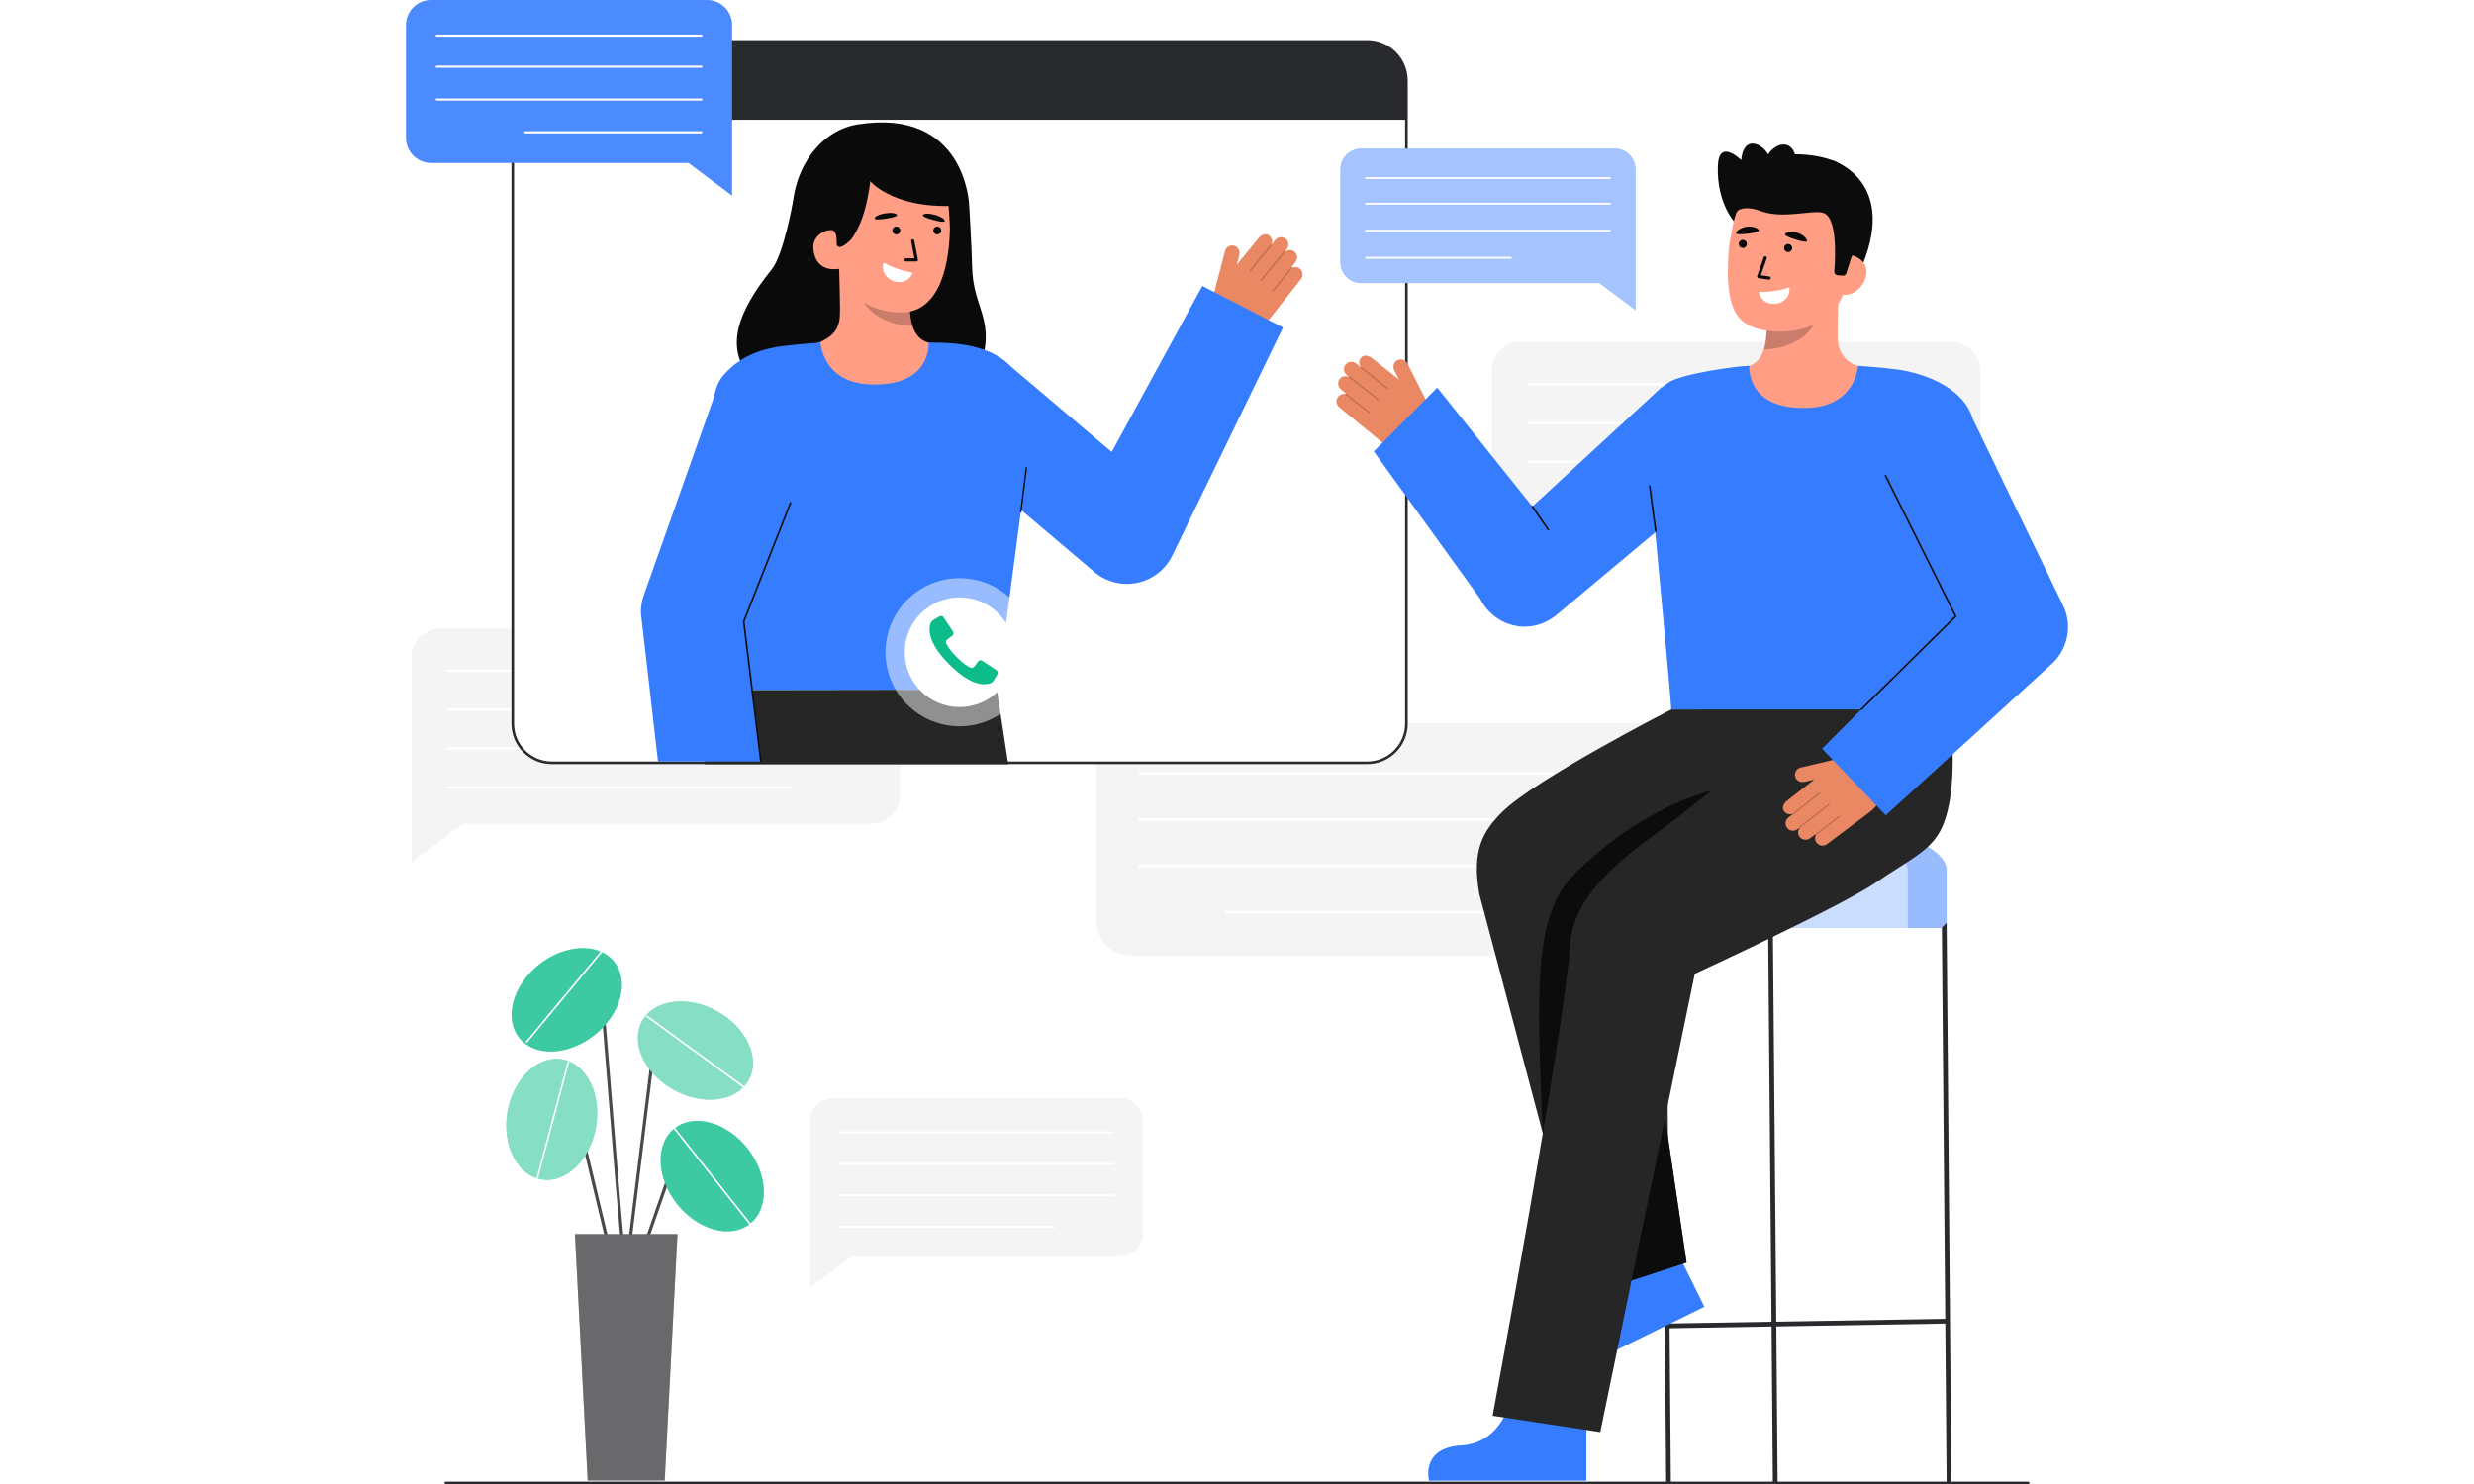 <svg xmlns="http://www.w3.org/2000/svg" xmlns:xlink="http://www.w3.org/1999/xlink" width="500" zoomAndPan="magnify" viewBox="0 0 375 225" height="300" preserveAspectRatio="xMidYMid meet" version="1.0"><defs><clipPath id="9cd5dfcd41"><path d="M 61.5 0 L 111 0 L 111 30 L 61.5 30 Z M 61.5 0 " clip-rule="nonzero"/></clipPath><clipPath id="7b0a5a5e2f"><path d="M 276 62 L 313.5 62 L 313.5 124 L 276 124 Z M 276 62 " clip-rule="nonzero"/></clipPath></defs><rect x="-37.5" width="450" fill="#ffffff" y="-22.5" height="270" fill-opacity="1"/><rect x="-37.5" width="450" fill="#ffffff" y="-22.5" height="270" fill-opacity="1"/><path fill="#494949" d="M 94.914 193.023 C 94.855 193.023 94.793 193 94.746 192.953 C 94.406 192.617 93.855 186.418 92.375 167.965 C 91.766 160.414 91.195 153.281 90.777 148.949 C 90.746 148.641 90.625 148.602 90.586 148.59 C 90.012 148.418 88.273 149.793 87.301 150.992 C 87.215 151.098 87.066 151.113 86.961 151.031 C 86.859 150.945 86.844 150.797 86.926 150.691 C 87.57 149.898 89.664 147.812 90.723 148.133 C 90.938 148.195 91.203 148.383 91.254 148.902 C 91.672 153.238 92.246 160.375 92.852 167.926 C 93.754 179.141 94.773 191.844 95.109 192.645 C 95.176 192.738 95.168 192.871 95.086 192.953 C 95.039 193 94.977 193.023 94.914 193.023 Z M 94.914 193.023 " fill-opacity="1" fill-rule="nonzero"/><path fill="#0cbc8b" d="M 93.105 145.816 C 93.387 146.164 93.617 146.547 93.797 146.961 C 93.98 147.379 94.109 147.82 94.188 148.289 C 94.266 148.754 94.289 149.238 94.258 149.738 C 94.227 150.242 94.145 150.75 94.008 151.262 C 93.871 151.777 93.684 152.289 93.445 152.797 C 93.207 153.309 92.922 153.805 92.594 154.289 C 92.262 154.773 91.895 155.234 91.484 155.672 C 91.074 156.113 90.633 156.523 90.16 156.902 C 89.688 157.281 89.191 157.621 88.672 157.926 C 88.156 158.23 87.625 158.492 87.078 158.707 C 86.535 158.926 85.988 159.094 85.441 159.215 C 84.891 159.336 84.352 159.406 83.82 159.43 C 83.285 159.449 82.773 159.422 82.277 159.344 C 81.781 159.262 81.316 159.133 80.875 158.957 C 80.438 158.781 80.035 158.559 79.668 158.289 C 79.301 158.02 78.977 157.711 78.699 157.363 C 78.418 157.016 78.188 156.633 78.004 156.215 C 77.824 155.801 77.695 155.359 77.617 154.891 C 77.539 154.426 77.516 153.941 77.547 153.438 C 77.578 152.938 77.66 152.43 77.797 151.918 C 77.934 151.402 78.121 150.891 78.359 150.379 C 78.598 149.871 78.879 149.375 79.211 148.891 C 79.539 148.406 79.91 147.945 80.32 147.504 C 80.73 147.066 81.172 146.656 81.645 146.277 C 82.117 145.898 82.613 145.555 83.129 145.254 C 83.648 144.949 84.18 144.688 84.723 144.473 C 85.27 144.254 85.816 144.086 86.363 143.965 C 86.91 143.844 87.453 143.77 87.984 143.75 C 88.516 143.727 89.031 143.758 89.527 143.836 C 90.02 143.918 90.488 144.043 90.926 144.223 C 91.367 144.398 91.77 144.621 92.137 144.891 C 92.504 145.156 92.824 145.465 93.105 145.816 Z M 93.105 145.816 " fill-opacity="1" fill-rule="nonzero"/><path fill="#ffffff" d="M 93.105 145.816 C 93.387 146.164 93.617 146.547 93.797 146.961 C 93.98 147.379 94.109 147.82 94.188 148.289 C 94.266 148.754 94.289 149.238 94.258 149.738 C 94.227 150.242 94.145 150.75 94.008 151.262 C 93.871 151.777 93.684 152.289 93.445 152.797 C 93.207 153.309 92.922 153.805 92.594 154.289 C 92.262 154.773 91.895 155.234 91.484 155.672 C 91.074 156.113 90.633 156.523 90.16 156.902 C 89.688 157.281 89.191 157.621 88.672 157.926 C 88.156 158.23 87.625 158.492 87.078 158.707 C 86.535 158.926 85.988 159.094 85.441 159.215 C 84.891 159.336 84.352 159.406 83.82 159.43 C 83.285 159.449 82.773 159.422 82.277 159.344 C 81.781 159.262 81.316 159.133 80.875 158.957 C 80.438 158.781 80.035 158.559 79.668 158.289 C 79.301 158.02 78.977 157.711 78.699 157.363 C 78.418 157.016 78.188 156.633 78.004 156.215 C 77.824 155.801 77.695 155.359 77.617 154.891 C 77.539 154.426 77.516 153.941 77.547 153.438 C 77.578 152.938 77.66 152.43 77.797 151.918 C 77.934 151.402 78.121 150.891 78.359 150.379 C 78.598 149.871 78.879 149.375 79.211 148.891 C 79.539 148.406 79.91 147.945 80.32 147.504 C 80.73 147.066 81.172 146.656 81.645 146.277 C 82.117 145.898 82.613 145.555 83.129 145.254 C 83.648 144.949 84.18 144.688 84.723 144.473 C 85.27 144.254 85.816 144.086 86.363 143.965 C 86.91 143.844 87.453 143.77 87.984 143.75 C 88.516 143.727 89.031 143.758 89.527 143.836 C 90.02 143.918 90.488 144.043 90.926 144.223 C 91.367 144.398 91.77 144.621 92.137 144.891 C 92.504 145.156 92.824 145.465 93.105 145.816 Z M 93.105 145.816 " fill-opacity="0.2" fill-rule="nonzero"/><path fill="#ffffff" d="M 79.812 158.109 C 79.785 158.109 79.758 158.102 79.734 158.082 C 79.684 158.039 79.68 157.965 79.719 157.914 L 91.059 144.238 C 91.102 144.191 91.176 144.184 91.227 144.223 C 91.277 144.266 91.285 144.344 91.242 144.395 L 79.906 158.066 C 79.883 158.094 79.848 158.109 79.812 158.109 Z M 79.812 158.109 " fill-opacity="1" fill-rule="nonzero"/><path fill="#494949" d="M 97.387 190.094 C 97.363 190.094 97.336 190.09 97.309 190.078 C 97.184 190.035 97.117 189.898 97.16 189.773 L 101.422 177.527 C 101.676 176.789 102.281 176.242 103.039 176.059 C 103.793 175.879 104.582 176.09 105.145 176.629 L 107.395 178.777 C 107.492 178.871 107.496 179.02 107.402 179.117 C 107.312 179.211 107.16 179.215 107.062 179.125 L 104.812 176.973 C 104.367 176.551 103.746 176.383 103.148 176.527 C 102.551 176.672 102.074 177.102 101.875 177.684 L 97.613 189.93 C 97.582 190.031 97.488 190.094 97.387 190.094 Z M 97.387 190.094 " fill-opacity="1" fill-rule="nonzero"/><path fill="#0cbc8b" d="M 113.297 174.094 C 113.672 174.57 114.008 175.066 114.309 175.586 C 114.609 176.109 114.867 176.641 115.082 177.188 C 115.297 177.73 115.461 178.277 115.578 178.828 C 115.695 179.379 115.766 179.918 115.781 180.449 C 115.801 180.984 115.77 181.496 115.688 181.992 C 115.605 182.484 115.473 182.953 115.293 183.391 C 115.113 183.828 114.887 184.23 114.617 184.594 C 114.348 184.961 114.035 185.281 113.688 185.559 C 113.336 185.836 112.953 186.066 112.535 186.246 C 112.117 186.422 111.676 186.551 111.207 186.625 C 110.738 186.699 110.254 186.719 109.754 186.688 C 109.254 186.652 108.746 186.566 108.234 186.426 C 107.719 186.285 107.207 186.098 106.699 185.855 C 106.191 185.613 105.699 185.328 105.219 184.996 C 104.734 184.66 104.277 184.289 103.84 183.875 C 103.402 183.465 102.992 183.02 102.617 182.547 C 102.242 182.07 101.902 181.574 101.602 181.051 C 101.301 180.531 101.043 180 100.832 179.453 C 100.617 178.91 100.453 178.359 100.332 177.812 C 100.215 177.262 100.148 176.723 100.129 176.188 C 100.113 175.656 100.145 175.145 100.227 174.648 C 100.309 174.152 100.441 173.688 100.621 173.25 C 100.801 172.812 101.023 172.41 101.293 172.043 C 101.566 171.68 101.875 171.359 102.227 171.082 C 102.578 170.805 102.961 170.574 103.379 170.395 C 103.797 170.215 104.238 170.09 104.707 170.016 C 105.172 169.941 105.656 169.918 106.156 169.953 C 106.66 169.988 107.164 170.074 107.68 170.211 C 108.195 170.352 108.703 170.543 109.211 170.785 C 109.719 171.027 110.215 171.312 110.695 171.645 C 111.176 171.977 111.637 172.352 112.074 172.762 C 112.512 173.176 112.918 173.617 113.297 174.094 Z M 113.297 174.094 " fill-opacity="1" fill-rule="nonzero"/><path fill="#494949" d="M 92.98 192.242 C 92.871 192.242 92.773 192.168 92.746 192.059 L 85.602 162.176 C 85.5 161.75 85.184 161.438 84.762 161.332 C 84.34 161.23 83.914 161.363 83.633 161.695 L 81.43 164.238 C 81.34 164.34 81.188 164.352 81.09 164.266 C 80.988 164.176 80.977 164.027 81.066 163.926 L 83.27 161.379 C 83.668 160.918 84.281 160.723 84.875 160.867 C 85.469 161.012 85.926 161.469 86.066 162.062 L 93.215 191.945 C 93.246 192.074 93.164 192.207 93.035 192.234 C 93.016 192.242 93 192.242 92.98 192.242 Z M 92.98 192.242 " fill-opacity="1" fill-rule="nonzero"/><path fill="#0cbc8b" d="M 85.207 160.621 C 85.648 160.699 86.074 160.832 86.484 161.023 C 86.898 161.215 87.289 161.461 87.656 161.758 C 88.023 162.059 88.359 162.406 88.668 162.801 C 88.977 163.195 89.254 163.629 89.492 164.105 C 89.73 164.582 89.926 165.09 90.086 165.629 C 90.246 166.168 90.359 166.73 90.434 167.309 C 90.508 167.891 90.535 168.48 90.52 169.082 C 90.504 169.684 90.445 170.281 90.344 170.879 C 90.238 171.477 90.094 172.062 89.906 172.633 C 89.719 173.203 89.496 173.75 89.23 174.273 C 88.965 174.797 88.668 175.285 88.34 175.738 C 88.008 176.191 87.648 176.605 87.266 176.973 C 86.883 177.34 86.477 177.66 86.055 177.93 C 85.629 178.195 85.195 178.41 84.746 178.57 C 84.301 178.727 83.852 178.828 83.398 178.867 C 82.949 178.91 82.5 178.895 82.062 178.816 C 81.621 178.742 81.195 178.605 80.781 178.414 C 80.371 178.223 79.98 177.98 79.613 177.68 C 79.246 177.383 78.906 177.035 78.598 176.641 C 78.289 176.242 78.016 175.809 77.777 175.332 C 77.539 174.855 77.34 174.348 77.18 173.809 C 77.023 173.27 76.906 172.711 76.832 172.129 C 76.762 171.547 76.73 170.957 76.746 170.355 C 76.762 169.754 76.82 169.156 76.926 168.559 C 77.027 167.961 77.172 167.379 77.359 166.809 C 77.547 166.234 77.773 165.688 78.039 165.168 C 78.301 164.645 78.598 164.156 78.93 163.699 C 79.262 163.246 79.617 162.836 80.004 162.465 C 80.387 162.098 80.789 161.777 81.215 161.512 C 81.637 161.242 82.074 161.027 82.52 160.871 C 82.965 160.711 83.414 160.613 83.867 160.57 C 84.32 160.527 84.766 160.547 85.207 160.621 Z M 85.207 160.621 " fill-opacity="1" fill-rule="nonzero"/><path fill="#494949" d="M 94.914 193.023 C 94.906 193.023 94.895 193.023 94.887 193.023 C 94.754 193.008 94.66 192.887 94.676 192.754 L 99.242 155.699 C 99.344 154.863 99.906 154.188 100.711 153.938 C 101.516 153.691 102.363 153.926 102.918 154.559 L 108.137 160.469 C 108.223 160.566 108.215 160.719 108.117 160.805 C 108.016 160.895 107.863 160.883 107.777 160.785 L 102.559 154.875 C 102.129 154.387 101.477 154.207 100.855 154.398 C 100.234 154.59 99.797 155.109 99.719 155.758 L 95.152 192.812 C 95.137 192.934 95.035 193.023 94.914 193.023 Z M 94.914 193.023 " fill-opacity="1" fill-rule="nonzero"/><path fill="#0cbc8b" d="M 108.703 153.324 C 109.234 153.617 109.738 153.945 110.215 154.309 C 110.695 154.676 111.137 155.066 111.543 155.488 C 111.953 155.91 112.316 156.348 112.637 156.812 C 112.957 157.273 113.23 157.746 113.449 158.23 C 113.672 158.715 113.84 159.199 113.957 159.688 C 114.07 160.176 114.129 160.656 114.133 161.129 C 114.137 161.605 114.082 162.062 113.973 162.504 C 113.867 162.945 113.703 163.359 113.488 163.75 C 113.27 164.141 113.004 164.5 112.688 164.828 C 112.371 165.152 112.012 165.441 111.609 165.691 C 111.207 165.941 110.77 166.145 110.293 166.309 C 109.82 166.469 109.316 166.586 108.789 166.656 C 108.262 166.723 107.719 166.746 107.156 166.719 C 106.594 166.691 106.027 166.617 105.453 166.496 C 104.883 166.375 104.312 166.207 103.75 165.996 C 103.188 165.785 102.645 165.535 102.113 165.238 C 101.582 164.945 101.078 164.617 100.598 164.254 C 100.121 163.891 99.68 163.496 99.27 163.078 C 98.863 162.656 98.5 162.215 98.18 161.754 C 97.859 161.293 97.586 160.82 97.363 160.336 C 97.145 159.852 96.973 159.363 96.859 158.875 C 96.746 158.387 96.688 157.906 96.684 157.434 C 96.68 156.961 96.734 156.504 96.84 156.062 C 96.949 155.621 97.113 155.203 97.328 154.812 C 97.547 154.422 97.812 154.062 98.129 153.738 C 98.441 153.41 98.801 153.121 99.207 152.875 C 99.609 152.625 100.047 152.418 100.52 152.258 C 100.996 152.094 101.496 151.977 102.027 151.91 C 102.555 151.84 103.098 151.82 103.66 151.844 C 104.223 151.871 104.789 151.945 105.359 152.066 C 105.934 152.188 106.5 152.355 107.062 152.566 C 107.625 152.777 108.172 153.031 108.703 153.324 Z M 108.703 153.324 " fill-opacity="1" fill-rule="nonzero"/><path fill="#ffffff" d="M 113.297 174.094 C 113.672 174.57 114.008 175.066 114.309 175.586 C 114.609 176.109 114.867 176.641 115.082 177.188 C 115.297 177.73 115.461 178.277 115.578 178.828 C 115.695 179.379 115.766 179.918 115.781 180.449 C 115.801 180.984 115.77 181.496 115.688 181.992 C 115.605 182.484 115.473 182.953 115.293 183.391 C 115.113 183.828 114.887 184.23 114.617 184.594 C 114.348 184.961 114.035 185.281 113.688 185.559 C 113.336 185.836 112.953 186.066 112.535 186.246 C 112.117 186.422 111.676 186.551 111.207 186.625 C 110.738 186.699 110.254 186.719 109.754 186.688 C 109.254 186.652 108.746 186.566 108.234 186.426 C 107.719 186.285 107.207 186.098 106.699 185.855 C 106.191 185.613 105.699 185.328 105.219 184.996 C 104.734 184.66 104.277 184.289 103.84 183.875 C 103.402 183.465 102.992 183.02 102.617 182.547 C 102.242 182.07 101.902 181.574 101.602 181.051 C 101.301 180.531 101.043 180 100.832 179.453 C 100.617 178.91 100.453 178.359 100.332 177.812 C 100.215 177.262 100.148 176.723 100.129 176.188 C 100.113 175.656 100.145 175.145 100.227 174.648 C 100.309 174.152 100.441 173.688 100.621 173.25 C 100.801 172.812 101.023 172.41 101.293 172.043 C 101.566 171.68 101.875 171.359 102.227 171.082 C 102.578 170.805 102.961 170.574 103.379 170.395 C 103.797 170.215 104.238 170.09 104.707 170.016 C 105.172 169.941 105.656 169.918 106.156 169.953 C 106.66 169.988 107.164 170.074 107.68 170.211 C 108.195 170.352 108.703 170.543 109.211 170.785 C 109.719 171.027 110.215 171.312 110.695 171.645 C 111.176 171.977 111.637 172.352 112.074 172.762 C 112.512 173.176 112.918 173.617 113.297 174.094 Z M 113.297 174.094 " fill-opacity="0.2" fill-rule="nonzero"/><path fill="#ffffff" d="M 85.207 160.621 C 85.648 160.699 86.074 160.832 86.484 161.023 C 86.898 161.215 87.289 161.461 87.656 161.758 C 88.023 162.059 88.359 162.406 88.668 162.801 C 88.977 163.195 89.254 163.629 89.492 164.105 C 89.73 164.582 89.926 165.09 90.086 165.629 C 90.246 166.168 90.359 166.73 90.434 167.309 C 90.508 167.891 90.535 168.48 90.52 169.082 C 90.504 169.684 90.445 170.281 90.344 170.879 C 90.238 171.477 90.094 172.062 89.906 172.633 C 89.719 173.203 89.496 173.75 89.23 174.273 C 88.965 174.797 88.668 175.285 88.34 175.738 C 88.008 176.191 87.648 176.605 87.266 176.973 C 86.883 177.34 86.477 177.66 86.055 177.93 C 85.629 178.195 85.195 178.41 84.746 178.57 C 84.301 178.727 83.852 178.828 83.398 178.867 C 82.949 178.91 82.5 178.895 82.062 178.816 C 81.621 178.742 81.195 178.605 80.781 178.414 C 80.371 178.223 79.98 177.98 79.613 177.68 C 79.246 177.383 78.906 177.035 78.598 176.641 C 78.289 176.242 78.016 175.809 77.777 175.332 C 77.539 174.855 77.34 174.348 77.18 173.809 C 77.023 173.27 76.906 172.711 76.832 172.129 C 76.762 171.547 76.73 170.957 76.746 170.355 C 76.762 169.754 76.82 169.156 76.926 168.559 C 77.027 167.961 77.172 167.379 77.359 166.809 C 77.547 166.234 77.773 165.688 78.039 165.168 C 78.301 164.645 78.598 164.156 78.93 163.699 C 79.262 163.246 79.617 162.836 80.004 162.465 C 80.387 162.098 80.789 161.777 81.215 161.512 C 81.637 161.242 82.074 161.027 82.52 160.871 C 82.965 160.711 83.414 160.613 83.867 160.57 C 84.32 160.527 84.766 160.547 85.207 160.621 Z M 85.207 160.621 " fill-opacity="0.5" fill-rule="nonzero"/><path fill="#ffffff" d="M 108.703 153.324 C 109.234 153.617 109.738 153.945 110.215 154.309 C 110.695 154.676 111.137 155.066 111.543 155.488 C 111.953 155.91 112.316 156.348 112.637 156.812 C 112.957 157.273 113.23 157.746 113.449 158.23 C 113.672 158.715 113.84 159.199 113.957 159.688 C 114.07 160.176 114.129 160.656 114.133 161.129 C 114.137 161.605 114.082 162.062 113.973 162.504 C 113.867 162.945 113.703 163.359 113.488 163.75 C 113.27 164.141 113.004 164.5 112.688 164.828 C 112.371 165.152 112.012 165.441 111.609 165.691 C 111.207 165.941 110.77 166.145 110.293 166.309 C 109.82 166.469 109.316 166.586 108.789 166.656 C 108.262 166.723 107.719 166.746 107.156 166.719 C 106.594 166.691 106.027 166.617 105.453 166.496 C 104.883 166.375 104.312 166.207 103.75 165.996 C 103.188 165.785 102.645 165.535 102.113 165.238 C 101.582 164.945 101.078 164.617 100.598 164.254 C 100.121 163.891 99.68 163.496 99.27 163.078 C 98.863 162.656 98.5 162.215 98.18 161.754 C 97.859 161.293 97.586 160.82 97.363 160.336 C 97.145 159.852 96.973 159.363 96.859 158.875 C 96.746 158.387 96.688 157.906 96.684 157.434 C 96.68 156.961 96.734 156.504 96.84 156.062 C 96.949 155.621 97.113 155.203 97.328 154.812 C 97.547 154.422 97.812 154.062 98.129 153.738 C 98.441 153.41 98.801 153.121 99.207 152.875 C 99.609 152.625 100.047 152.418 100.52 152.258 C 100.996 152.094 101.496 151.977 102.027 151.91 C 102.555 151.84 103.098 151.82 103.66 151.844 C 104.223 151.871 104.789 151.945 105.359 152.066 C 105.934 152.188 106.5 152.355 107.062 152.566 C 107.625 152.777 108.172 153.031 108.703 153.324 Z M 108.703 153.324 " fill-opacity="0.5" fill-rule="nonzero"/><path fill="#292a2e" d="M 100.754 224.465 L 89.078 224.465 L 87.145 187.109 L 102.688 187.109 Z M 100.754 224.465 " fill-opacity="1" fill-rule="nonzero"/><path fill="#ffffff" d="M 100.754 224.465 L 89.078 224.465 L 87.145 187.109 L 102.688 187.109 Z M 100.754 224.465 " fill-opacity="0.3" fill-rule="nonzero"/><path fill="#ffffff" d="M 113.688 185.68 C 113.652 185.68 113.617 185.664 113.594 185.633 L 102.133 171.156 C 102.09 171.102 102.102 171.027 102.152 170.984 C 102.203 170.945 102.281 170.953 102.32 171.004 L 113.781 185.484 C 113.82 185.535 113.812 185.609 113.762 185.652 C 113.738 185.672 113.715 185.68 113.688 185.68 Z M 113.688 185.68 " fill-opacity="1" fill-rule="nonzero"/><path fill="#ffffff" d="M 112.727 164.91 C 112.699 164.91 112.676 164.902 112.652 164.887 L 97.988 154.18 C 97.934 154.141 97.922 154.066 97.961 154.012 C 98 153.957 98.078 153.945 98.129 153.984 L 112.797 164.695 C 112.848 164.734 112.859 164.809 112.82 164.863 C 112.797 164.895 112.762 164.91 112.727 164.91 Z M 112.727 164.91 " fill-opacity="1" fill-rule="nonzero"/><path fill="#ffffff" d="M 81.465 178.66 C 81.457 178.66 81.445 178.66 81.434 178.656 C 81.371 178.641 81.332 178.574 81.352 178.512 L 86.02 161.02 C 86.035 160.953 86.102 160.918 86.164 160.934 C 86.23 160.949 86.266 161.016 86.25 161.082 L 81.582 178.57 C 81.566 178.625 81.52 178.66 81.465 178.66 Z M 81.465 178.66 " fill-opacity="1" fill-rule="nonzero"/><path fill="#f4f4f4" d="M 169.707 190.473 L 129.152 190.473 L 122.797 195.23 L 122.797 170.039 C 122.797 168.082 124.387 166.492 126.348 166.492 L 169.707 166.492 C 171.668 166.492 173.254 168.082 173.254 170.039 L 173.254 186.922 C 173.254 188.883 171.668 190.473 169.707 190.473 Z M 169.707 190.473 " fill-opacity="1" fill-rule="nonzero"/><path fill="#ffffff" d="M 168.77 171.828 L 127.285 171.828 C 127.203 171.828 127.137 171.762 127.137 171.68 C 127.137 171.598 127.203 171.531 127.285 171.531 L 168.77 171.531 C 168.852 171.531 168.918 171.598 168.918 171.68 C 168.918 171.762 168.852 171.828 168.77 171.828 Z M 168.77 171.828 " fill-opacity="1" fill-rule="nonzero"/><path fill="#ffffff" d="M 168.77 176.605 L 127.285 176.605 C 127.203 176.605 127.137 176.539 127.137 176.457 C 127.137 176.375 127.203 176.309 127.285 176.309 L 168.77 176.309 C 168.852 176.309 168.918 176.375 168.918 176.457 C 168.918 176.539 168.852 176.605 168.77 176.605 Z M 168.77 176.605 " fill-opacity="1" fill-rule="nonzero"/><path fill="#ffffff" d="M 168.77 181.379 L 127.285 181.379 C 127.203 181.379 127.137 181.312 127.137 181.23 C 127.137 181.148 127.203 181.082 127.285 181.082 L 168.77 181.082 C 168.852 181.082 168.918 181.148 168.918 181.23 C 168.918 181.312 168.852 181.379 168.77 181.379 Z M 168.77 181.379 " fill-opacity="1" fill-rule="nonzero"/><path fill="#ffffff" d="M 159.891 186.156 L 127.285 186.156 C 127.203 186.156 127.137 186.09 127.137 186.008 C 127.137 185.926 127.203 185.859 127.285 185.859 L 159.891 185.859 C 159.973 185.859 160.035 185.926 160.035 186.008 C 160.035 186.09 159.973 186.156 159.891 186.156 Z M 159.891 186.156 " fill-opacity="1" fill-rule="nonzero"/><path fill="#f4f4f4" d="M 132.078 124.883 L 70.219 124.883 L 62.379 130.754 L 62.379 99.68 C 62.379 97.262 64.34 95.301 66.758 95.301 L 132.078 95.301 C 134.496 95.301 136.457 97.262 136.457 99.68 L 136.457 120.504 C 136.457 122.922 134.496 124.883 132.078 124.883 Z M 132.078 124.883 " fill-opacity="1" fill-rule="nonzero"/><path fill="#ffffff" d="M 130.922 101.883 L 67.914 101.883 C 67.812 101.883 67.73 101.801 67.73 101.699 C 67.73 101.598 67.812 101.52 67.914 101.52 L 130.922 101.52 C 131.023 101.52 131.105 101.598 131.105 101.699 C 131.105 101.801 131.023 101.883 130.922 101.883 Z M 130.922 101.883 " fill-opacity="1" fill-rule="nonzero"/><path fill="#ffffff" d="M 130.922 107.773 L 67.914 107.773 C 67.812 107.773 67.73 107.691 67.73 107.59 C 67.73 107.492 67.812 107.41 67.914 107.41 L 130.922 107.41 C 131.023 107.41 131.105 107.492 131.105 107.59 C 131.105 107.691 131.023 107.773 130.922 107.773 Z M 130.922 107.773 " fill-opacity="1" fill-rule="nonzero"/><path fill="#ffffff" d="M 130.922 113.664 L 67.914 113.664 C 67.812 113.664 67.73 113.582 67.73 113.484 C 67.73 113.383 67.812 113.301 67.914 113.301 L 130.922 113.301 C 131.023 113.301 131.105 113.383 131.105 113.484 C 131.105 113.582 131.023 113.664 130.922 113.664 Z M 130.922 113.664 " fill-opacity="1" fill-rule="nonzero"/><path fill="#ffffff" d="M 119.965 119.559 L 67.914 119.559 C 67.812 119.559 67.73 119.477 67.73 119.375 C 67.73 119.273 67.812 119.191 67.914 119.191 L 119.969 119.191 C 120.066 119.191 120.148 119.273 120.148 119.375 C 120.148 119.477 120.066 119.559 119.969 119.559 Z M 119.965 119.559 " fill-opacity="1" fill-rule="nonzero"/><path fill="#f4f4f4" d="M 171.414 144.887 L 245.168 144.887 C 245.168 144.887 254.512 151.887 254.512 151.887 L 254.512 114.84 C 254.512 111.953 252.176 109.617 249.293 109.617 L 171.414 109.617 C 168.527 109.617 166.191 111.953 166.191 114.84 L 166.191 139.668 C 166.191 142.551 168.527 144.887 171.414 144.887 Z M 171.414 144.887 " fill-opacity="1" fill-rule="nonzero"/><path fill="#ffffff" d="M 172.789 117.469 L 247.914 117.469 C 248.035 117.469 248.133 117.371 248.133 117.25 C 248.133 117.129 248.035 117.031 247.914 117.031 L 172.789 117.031 C 172.668 117.031 172.57 117.129 172.57 117.25 C 172.57 117.371 172.668 117.469 172.789 117.469 Z M 172.789 117.469 " fill-opacity="1" fill-rule="nonzero"/><path fill="#ffffff" d="M 172.789 124.492 L 247.914 124.492 C 248.035 124.492 248.133 124.395 248.133 124.273 C 248.133 124.152 248.035 124.055 247.914 124.055 L 172.789 124.055 C 172.668 124.055 172.57 124.152 172.57 124.273 C 172.57 124.395 172.668 124.492 172.789 124.492 Z M 172.789 124.492 " fill-opacity="1" fill-rule="nonzero"/><path fill="#ffffff" d="M 172.789 131.516 L 247.914 131.516 C 248.035 131.516 248.133 131.418 248.133 131.297 C 248.133 131.176 248.035 131.078 247.914 131.078 L 172.789 131.078 C 172.668 131.078 172.57 131.176 172.57 131.297 C 172.57 131.418 172.668 131.516 172.789 131.516 Z M 172.789 131.516 " fill-opacity="1" fill-rule="nonzero"/><path fill="#ffffff" d="M 185.852 138.539 L 247.914 138.539 C 248.035 138.539 248.133 138.441 248.133 138.32 C 248.133 138.203 248.035 138.105 247.914 138.105 L 185.852 138.105 C 185.73 138.105 185.633 138.203 185.633 138.32 C 185.633 138.441 185.73 138.539 185.852 138.539 Z M 185.852 138.539 " fill-opacity="1" fill-rule="nonzero"/><path fill="#f4f4f4" d="M 230.488 81.418 L 292.348 81.418 C 292.348 81.418 300.184 87.289 300.184 87.289 L 300.184 56.215 C 300.184 53.797 298.227 51.836 295.809 51.836 L 230.488 51.836 C 228.07 51.836 226.109 53.797 226.109 56.215 L 226.109 77.039 C 226.109 79.457 228.07 81.418 230.488 81.418 Z M 230.488 81.418 " fill-opacity="1" fill-rule="nonzero"/><path fill="#ffffff" d="M 231.641 58.418 L 294.652 58.418 C 294.754 58.418 294.836 58.336 294.836 58.234 C 294.836 58.137 294.754 58.055 294.652 58.055 L 231.641 58.055 C 231.539 58.055 231.457 58.137 231.457 58.234 C 231.457 58.336 231.539 58.418 231.641 58.418 Z M 231.641 58.418 " fill-opacity="1" fill-rule="nonzero"/><path fill="#ffffff" d="M 231.641 64.309 L 294.652 64.309 C 294.754 64.309 294.836 64.227 294.836 64.129 C 294.836 64.027 294.754 63.945 294.652 63.945 L 231.641 63.945 C 231.539 63.945 231.457 64.027 231.457 64.129 C 231.457 64.227 231.539 64.309 231.641 64.309 Z M 231.641 64.309 " fill-opacity="1" fill-rule="nonzero"/><path fill="#ffffff" d="M 231.641 70.199 L 294.652 70.199 C 294.754 70.199 294.836 70.117 294.836 70.02 C 294.836 69.918 294.754 69.836 294.652 69.836 L 231.641 69.836 C 231.539 69.836 231.457 69.918 231.457 70.02 C 231.457 70.117 231.539 70.199 231.641 70.199 Z M 231.641 70.199 " fill-opacity="1" fill-rule="nonzero"/><path fill="#ffffff" d="M 242.598 76.094 L 294.652 76.094 C 294.754 76.094 294.836 76.012 294.836 75.91 C 294.836 75.809 294.754 75.727 294.652 75.727 L 242.598 75.727 C 242.496 75.727 242.414 75.809 242.414 75.91 C 242.414 76.012 242.496 76.094 242.598 76.094 Z M 242.598 76.094 " fill-opacity="1" fill-rule="nonzero"/><path fill="#ffffff" d="M 207.254 115.652 L 83.641 115.652 C 83.254 115.652 82.867 115.613 82.488 115.539 C 82.105 115.461 81.734 115.352 81.375 115.203 C 81.016 115.051 80.676 114.871 80.352 114.652 C 80.027 114.438 79.73 114.191 79.453 113.918 C 79.18 113.645 78.934 113.344 78.719 113.02 C 78.5 112.695 78.32 112.355 78.172 111.996 C 78.02 111.637 77.91 111.266 77.832 110.887 C 77.758 110.504 77.719 110.117 77.719 109.73 L 77.719 12.203 C 77.719 11.816 77.758 11.43 77.832 11.051 C 77.91 10.668 78.02 10.297 78.172 9.938 C 78.32 9.578 78.5 9.238 78.719 8.914 C 78.934 8.59 79.18 8.293 79.453 8.016 C 79.73 7.742 80.027 7.496 80.352 7.281 C 80.676 7.062 81.016 6.883 81.375 6.734 C 81.734 6.586 82.105 6.473 82.488 6.395 C 82.867 6.32 83.254 6.281 83.641 6.281 L 207.254 6.281 C 207.645 6.281 208.027 6.32 208.41 6.395 C 208.793 6.473 209.16 6.586 209.52 6.734 C 209.879 6.883 210.223 7.062 210.543 7.281 C 210.867 7.496 211.168 7.742 211.441 8.016 C 211.719 8.293 211.961 8.59 212.18 8.914 C 212.395 9.238 212.578 9.578 212.727 9.938 C 212.875 10.297 212.988 10.668 213.062 11.051 C 213.141 11.43 213.176 11.816 213.176 12.203 L 213.176 109.73 C 213.176 110.117 213.141 110.504 213.062 110.887 C 212.988 111.266 212.875 111.637 212.727 111.996 C 212.578 112.355 212.395 112.695 212.18 113.02 C 211.961 113.344 211.719 113.645 211.441 113.918 C 211.168 114.191 210.867 114.438 210.543 114.652 C 210.223 114.871 209.879 115.051 209.52 115.203 C 209.16 115.352 208.793 115.461 208.41 115.539 C 208.027 115.613 207.645 115.652 207.254 115.652 Z M 207.254 115.652 " fill-opacity="1" fill-rule="nonzero"/><path fill="#292a2e" d="M 77.523 109.73 L 77.523 12.203 C 77.523 8.832 80.266 6.086 83.641 6.086 L 207.254 6.086 C 210.629 6.086 213.375 8.832 213.375 12.203 L 213.375 109.73 C 213.375 113.105 210.629 115.852 207.254 115.852 L 83.641 115.852 C 80.266 115.852 77.523 113.105 77.523 109.73 Z M 83.641 6.48 C 80.484 6.48 77.918 9.047 77.918 12.203 L 77.918 109.73 C 77.918 112.887 80.484 115.457 83.641 115.457 L 207.254 115.457 C 210.41 115.457 212.98 112.887 212.98 109.73 L 212.98 12.203 C 212.98 9.047 210.41 6.48 207.254 6.48 Z M 83.641 6.48 " fill-opacity="1" fill-rule="nonzero"/><path fill="#292a2e" d="M 77.719 12.203 L 77.719 18.164 C 77.719 18.164 213.176 18.164 213.176 18.164 L 213.176 12.203 C 213.176 8.934 210.523 6.281 207.254 6.281 L 83.641 6.281 C 80.371 6.281 77.719 8.934 77.719 12.203 Z M 77.719 12.203 " fill-opacity="1" fill-rule="nonzero"/><path fill="#367cff" d="M 206.324 42.914 L 242.445 42.914 C 242.445 42.914 247.902 47 247.902 47 L 247.902 25.68 C 247.902 23.945 246.496 22.539 244.758 22.539 L 206.324 22.539 C 204.59 22.539 203.184 23.945 203.184 25.68 L 203.184 39.773 C 203.184 41.508 204.59 42.914 206.324 42.914 Z M 206.324 42.914 " fill-opacity="1" fill-rule="nonzero"/><path fill="#ffffff" d="M 206.324 42.914 L 242.445 42.914 C 242.445 42.914 247.902 47 247.902 47 L 247.902 25.68 C 247.902 23.945 246.496 22.539 244.758 22.539 L 206.324 22.539 C 204.59 22.539 203.184 23.945 203.184 25.68 L 203.184 39.773 C 203.184 41.508 204.59 42.914 206.324 42.914 Z M 206.324 42.914 " fill-opacity="0.11" fill-rule="nonzero"/><path fill="#ffffff" d="M 206.324 42.914 L 242.445 42.914 C 242.445 42.914 247.902 47 247.902 47 L 247.902 25.68 C 247.902 23.945 246.496 22.539 244.758 22.539 L 206.324 22.539 C 204.59 22.539 203.184 23.945 203.184 25.68 L 203.184 39.773 C 203.184 41.508 204.59 42.914 206.324 42.914 Z M 206.324 42.914 " fill-opacity="0.49" fill-rule="nonzero"/><path fill="#ffffff" d="M 207.031 31.02 L 244.051 31.02 C 244.125 31.02 244.188 30.957 244.188 30.883 C 244.188 30.809 244.125 30.746 244.051 30.746 L 207.031 30.746 C 206.957 30.746 206.895 30.809 206.895 30.883 C 206.895 30.957 206.957 31.02 207.031 31.02 Z M 207.031 31.02 " fill-opacity="1" fill-rule="nonzero"/><path fill="#ffffff" d="M 207.031 27.129 L 244.051 27.129 C 244.125 27.129 244.188 27.07 244.188 26.992 C 244.188 26.918 244.125 26.855 244.051 26.855 L 207.031 26.855 C 206.957 26.855 206.895 26.918 206.895 26.992 C 206.895 27.07 206.957 27.129 207.031 27.129 Z M 207.031 27.129 " fill-opacity="1" fill-rule="nonzero"/><path fill="#ffffff" d="M 207.031 35.117 L 244.051 35.117 C 244.125 35.117 244.188 35.059 244.188 34.98 C 244.188 34.906 244.125 34.844 244.051 34.844 L 207.031 34.844 C 206.957 34.844 206.895 34.906 206.895 34.98 C 206.895 35.059 206.957 35.117 207.031 35.117 Z M 207.031 35.117 " fill-opacity="1" fill-rule="nonzero"/><path fill="#ffffff" d="M 207.031 39.219 L 229.02 39.219 C 229.094 39.219 229.156 39.156 229.156 39.082 C 229.156 39.008 229.094 38.945 229.02 38.945 L 207.031 38.945 C 206.957 38.945 206.895 39.008 206.895 39.082 C 206.895 39.156 206.957 39.219 207.031 39.219 Z M 207.031 39.219 " fill-opacity="1" fill-rule="nonzero"/><g clip-path="url(#9cd5dfcd41)"><path fill="#367cff" d="M 65.348 24.711 L 104.355 24.711 C 104.355 24.711 110.973 29.664 110.973 29.664 L 110.973 3.809 C 110.973 1.707 109.266 0 107.16 0 L 65.348 0 C 63.242 0 61.539 1.707 61.539 3.809 L 61.539 20.898 C 61.539 23.004 63.242 24.711 65.348 24.711 Z M 65.348 24.711 " fill-opacity="1" fill-rule="nonzero"/><path fill="#ffffff" d="M 65.348 24.711 L 104.355 24.711 C 104.355 24.711 110.973 29.664 110.973 29.664 L 110.973 3.809 C 110.973 1.707 109.266 0 107.16 0 L 65.348 0 C 63.242 0 61.539 1.707 61.539 3.809 L 61.539 20.898 C 61.539 23.004 63.242 24.711 65.348 24.711 Z M 65.348 24.711 " fill-opacity="0.11" fill-rule="nonzero"/></g><path fill="#ffffff" d="M 106.301 10.285 L 66.207 10.285 C 66.113 10.285 66.039 10.211 66.039 10.117 C 66.039 10.027 66.113 9.953 66.207 9.953 L 106.301 9.953 C 106.395 9.953 106.469 10.027 106.469 10.117 C 106.469 10.211 106.395 10.285 106.301 10.285 Z M 106.301 10.285 " fill-opacity="1" fill-rule="nonzero"/><path fill="#ffffff" d="M 106.301 5.566 L 66.207 5.566 C 66.113 5.566 66.039 5.492 66.039 5.402 C 66.039 5.309 66.113 5.238 66.207 5.238 L 106.301 5.238 C 106.395 5.238 106.469 5.309 106.469 5.402 C 106.469 5.492 106.395 5.566 106.301 5.566 Z M 106.301 5.566 " fill-opacity="1" fill-rule="nonzero"/><path fill="#ffffff" d="M 106.301 15.254 L 66.207 15.254 C 66.113 15.254 66.039 15.18 66.039 15.09 C 66.039 15 66.113 14.926 66.207 14.926 L 106.301 14.926 C 106.395 14.926 106.469 15 106.469 15.09 C 106.469 15.18 106.395 15.254 106.301 15.254 Z M 106.301 15.254 " fill-opacity="1" fill-rule="nonzero"/><path fill="#ffffff" d="M 106.301 20.227 L 79.641 20.227 C 79.551 20.227 79.477 20.152 79.477 20.062 C 79.477 19.969 79.551 19.895 79.641 19.895 L 106.301 19.895 C 106.395 19.895 106.469 19.969 106.469 20.062 C 106.469 20.152 106.395 20.227 106.301 20.227 Z M 106.301 20.227 " fill-opacity="1" fill-rule="nonzero"/><path fill="#e98862" d="M 185.688 38.051 C 185.848 37.434 186.496 37.07 187.117 37.266 C 187.695 37.449 188 38.09 187.844 38.68 L 187.461 40.148 L 190.797 36.07 C 191.16 35.609 191.898 35.277 192.387 35.719 C 192.805 36.047 192.926 36.617 192.707 37.078 C 192.711 37.082 192.719 37.082 192.723 37.09 C 192.727 37.09 192.727 37.094 192.73 37.098 L 193.289 36.391 C 193.719 35.844 194.551 35.805 195.027 36.355 C 195.383 36.77 195.363 37.387 195.027 37.812 L 194.789 38.113 C 194.797 38.125 194.797 38.137 194.801 38.152 C 195.215 37.82 195.82 37.812 196.242 38.184 C 196.699 38.586 196.719 39.293 196.344 39.773 L 195.758 40.516 C 195.789 40.504 195.824 40.508 195.852 40.531 C 195.867 40.543 195.875 40.562 195.883 40.578 C 196.312 40.398 196.836 40.488 197.18 40.883 C 197.535 41.297 197.516 41.914 197.18 42.34 L 192.191 48.664 C 190.762 50.473 188.379 51.238 186.168 50.594 L 182.684 49.578 Z M 185.688 38.051 " fill-opacity="1" fill-rule="nonzero"/><path fill="#0c0c0c" d="M 189.426 41.133 C 189.473 41.168 189.535 41.16 189.57 41.117 L 192.738 37.234 C 192.773 37.188 192.766 37.125 192.723 37.09 C 192.684 37.051 192.613 37.059 192.574 37.102 L 189.41 40.984 C 189.375 41.031 189.379 41.094 189.426 41.129 Z M 189.426 41.133 " fill-opacity="0.2" fill-rule="nonzero"/><path fill="#0c0c0c" d="M 191.102 42.574 C 191.145 42.609 191.211 42.602 191.246 42.559 L 194.777 38.227 C 194.812 38.184 194.809 38.117 194.762 38.082 C 194.723 38.047 194.652 38.051 194.617 38.094 L 191.082 42.43 C 191.047 42.473 191.055 42.539 191.098 42.574 Z M 191.102 42.574 " fill-opacity="0.2" fill-rule="nonzero"/><path fill="#0c0c0c" d="M 192.906 44.148 C 192.949 44.184 193.012 44.176 193.047 44.133 L 195.867 40.676 C 195.902 40.633 195.895 40.566 195.852 40.531 C 195.805 40.496 195.742 40.5 195.707 40.547 L 192.887 44 C 192.852 44.047 192.859 44.113 192.902 44.148 Z M 192.906 44.148 " fill-opacity="0.2" fill-rule="nonzero"/><path fill="#0a0a0a" d="M 120.203 30.523 C 120.203 30.523 118.789 38.582 116.988 40.824 C 111.809 47.277 109.863 52.594 113.695 57.223 C 117.531 61.852 145.172 65.277 148.414 56.098 C 151.145 48.367 147.465 47.055 147.344 40.387 C 147.289 37.371 146.898 31.016 146.898 31.016 " fill-opacity="1" fill-rule="nonzero"/><path fill="#ff9e85" d="M 142.676 52.441 C 142.625 52.434 142.094 61.285 131.809 60.516 C 124.691 59.98 122.152 52.426 121.988 52.426 C 122.758 52.266 124.051 52.027 124.391 51.844 C 125.512 51.242 126.898 50.617 127.258 48.438 C 127.469 47.184 127.113 40.766 127.223 39.496 L 138.152 41.934 C 138 44.617 136.93 50.832 140.676 51.93 C 141.301 52.113 141.973 52.281 142.676 52.441 Z M 142.676 52.441 " fill-opacity="1" fill-rule="nonzero"/><path fill="#0c0c0c" d="M 138.305 49.391 C 138.148 48.898 138.059 48.469 137.977 47.695 C 137.828 46.312 137.906 45.043 138.047 43.75 C 135.84 43.457 133.719 42.527 132.008 41.105 C 131.805 41.855 130.688 45.129 130.996 45.84 C 131.582 47.188 134.324 49.391 138.305 49.391 Z M 138.305 49.391 " fill-opacity="0.22" fill-rule="nonzero"/><path fill="#ff9e85" d="M 136.387 47.379 C 132.062 47.273 127.66 44.988 127.207 39.152 L 125.875 33.789 C 125.422 27.953 128.121 22.984 133.613 22.559 C 139.109 22.133 143.234 24.387 143.688 30.223 C 143.688 30.223 143.996 33.566 143.977 34.684 C 143.906 38.898 142.953 47.539 136.387 47.379 Z M 136.387 47.379 " fill-opacity="1" fill-rule="nonzero"/><path fill="#ffffff" d="M 138.188 41.289 C 138.277 41.297 138.328 41.395 138.293 41.48 C 137.816 42.574 136.621 43.039 135.461 42.637 C 134.301 42.234 133.594 41.121 133.879 39.965 C 133.902 39.875 134.012 39.832 134.09 39.883 C 134.344 40.051 134.941 40.391 136.121 40.789 C 137.137 41.133 137.867 41.25 138.188 41.289 Z M 138.188 41.289 " fill-opacity="1" fill-rule="nonzero"/><path fill="#0a0a0a" d="M 143.195 33.531 C 143.152 33.715 142.457 33.621 141.547 33.371 C 140.633 33.121 139.828 32.859 139.891 32.633 C 139.965 32.348 140.77 32.32 141.684 32.566 C 142.594 32.816 143.258 33.246 143.195 33.531 Z M 143.195 33.531 " fill-opacity="1" fill-rule="nonzero"/><path fill="#0a0a0a" d="M 121.371 35.109 L 127.246 37.449 C 131.062 36.375 131.91 27.477 131.91 27.477 C 131.91 27.477 135.875 32.293 146.898 31.016 C 146.898 31.016 146.344 16.254 129.973 18.867 C 124.695 19.711 120.395 24.945 120.094 31.895 C 119.883 36.766 121.371 35.109 121.371 35.109 Z M 121.371 35.109 " fill-opacity="1" fill-rule="nonzero"/><path fill="#ff9e85" d="M 126.762 40.805 C 125.094 40.934 123.473 40.164 123.285 37.652 C 123.16 35.98 124.625 34.887 126.293 34.758 L 127.242 35.809 L 128.199 40.691 Z M 126.762 40.805 " fill-opacity="1" fill-rule="nonzero"/><path fill="#0a0a0a" d="M 142.133 34.348 C 142.297 34.367 142.434 34.441 142.535 34.57 C 142.641 34.699 142.684 34.848 142.664 35.012 C 142.645 35.176 142.57 35.309 142.441 35.414 C 142.312 35.516 142.168 35.559 142.004 35.539 C 141.836 35.523 141.703 35.449 141.602 35.32 C 141.496 35.191 141.453 35.043 141.473 34.879 C 141.492 34.715 141.562 34.582 141.691 34.477 C 141.82 34.375 141.969 34.332 142.133 34.348 Z M 142.133 34.348 " fill-opacity="1" fill-rule="nonzero"/><path fill="#0a0a0a" d="M 137.305 39.633 C 137.188 39.621 137.094 39.52 137.094 39.395 C 137.094 39.262 137.203 39.156 137.336 39.156 L 138.609 39.164 L 138.113 36.555 C 138.086 36.426 138.172 36.301 138.301 36.277 C 138.434 36.25 138.559 36.336 138.582 36.465 L 139.137 39.359 C 139.152 39.43 139.133 39.5 139.086 39.559 C 139.039 39.613 138.973 39.645 138.898 39.645 L 137.332 39.637 C 137.324 39.637 137.316 39.633 137.309 39.633 Z M 137.305 39.633 " fill-opacity="1" fill-rule="nonzero"/><path fill="#0a0a0a" d="M 135.973 32.613 C 136.008 32.797 135.336 32.988 134.398 33.133 C 133.465 33.277 132.621 33.359 132.586 33.129 C 132.539 32.84 133.262 32.484 134.199 32.344 C 135.133 32.199 135.91 32.32 135.973 32.613 Z M 135.973 32.613 " fill-opacity="1" fill-rule="nonzero"/><path fill="#0a0a0a" d="M 135.93 34.348 C 136.094 34.367 136.227 34.441 136.332 34.57 C 136.434 34.699 136.477 34.848 136.457 35.012 C 136.441 35.176 136.367 35.309 136.238 35.414 C 136.109 35.516 135.961 35.559 135.797 35.539 C 135.633 35.523 135.5 35.449 135.395 35.32 C 135.293 35.191 135.25 35.043 135.266 34.879 C 135.285 34.715 135.359 34.582 135.488 34.477 C 135.617 34.375 135.766 34.332 135.93 34.348 Z M 135.93 34.348 " fill-opacity="1" fill-rule="nonzero"/><path fill="#0a0a0a" d="M 124.211 33.383 L 123.887 35.648 C 124.375 35.176 125.039 34.883 125.77 34.879 C 125.953 34.875 126.133 34.895 126.305 34.93 C 127.297 35.91 126.352 37.398 127.246 37.449 C 127.758 37.48 129.043 36.41 129.398 35.699 C 129.625 35.25 128.562 33.309 128.621 32.809 " fill-opacity="1" fill-rule="nonzero"/><path fill="#262626" d="M 108.633 104.613 L 106.785 115.867 L 152.824 115.867 L 151.102 104.547 Z M 108.633 104.613 " fill-opacity="1" fill-rule="nonzero"/><path fill="#367cff" d="M 131.734 58.27 C 124.668 57.938 124.371 51.941 124.371 51.941 C 124.371 51.941 120.871 52.168 118.543 52.48 C 114.734 52.996 112.219 54.289 110.219 56.289 C 108.355 58.152 107.223 60.164 108.422 73.02 C 109.293 82.328 108.633 104.613 108.633 104.613 L 151.102 104.547 C 151.102 104.547 155.062 75.965 155.422 71.773 C 156.102 63.777 154.652 57.016 152.992 55.355 C 149.578 51.941 143.699 51.941 140.762 51.941 C 140.715 51.941 141.359 58.723 131.734 58.27 Z M 131.734 58.27 " fill-opacity="1" fill-rule="nonzero"/><path fill="#367cff" d="M 182.246 43.355 L 168.512 68.527 L 152.125 54.637 L 142.047 66.527 L 165.73 86.602 L 165.898 86.746 C 166.371 87.141 166.898 87.488 167.477 87.766 C 171.277 89.609 175.855 88.023 177.699 84.227 L 194.473 49.652 Z M 182.246 43.355 " fill-opacity="1" fill-rule="nonzero"/><path fill="#367cff" d="M 112.738 94.234 L 115.32 115.457 L 99.738 115.457 C 99.738 115.457 97.141 92.91 97.141 92.91 C 97.129 91.945 97.305 90.984 97.645 90.082 L 108.93 58.223 L 123.742 63.262 Z M 112.738 94.234 " fill-opacity="1" fill-rule="nonzero"/><path fill="#0c0c0c" d="M 115.203 115.469 L 112.613 94.219 L 112.625 94.191 L 119.746 76.117 L 119.969 76.203 L 112.859 94.25 L 115.441 115.441 Z M 115.203 115.469 " fill-opacity="1" fill-rule="nonzero"/><path fill="#0c0c0c" d="M 154.625 77.664 L 155.484 70.832 L 155.691 70.855 L 154.832 77.688 Z M 154.625 77.664 " fill-opacity="1" fill-rule="nonzero"/><path fill="#292a2e" d="M 307.43 225 L 67.57 225 C 67.477 225 67.402 224.926 67.402 224.832 C 67.402 224.738 67.477 224.664 67.57 224.664 L 307.43 224.664 C 307.523 224.664 307.598 224.738 307.598 224.832 C 307.598 224.926 307.523 225 307.43 225 Z M 307.43 225 " fill-opacity="1" fill-rule="nonzero"/><path fill="#292a2e" d="M 307.43 225 L 67.57 225 C 67.477 225 67.402 224.926 67.402 224.832 C 67.402 224.738 67.477 224.664 67.57 224.664 L 307.43 224.664 C 307.523 224.664 307.598 224.738 307.598 224.832 C 307.598 224.926 307.523 225 307.43 225 Z M 307.43 225 " fill-opacity="0.65" fill-rule="nonzero"/><path fill="#ffffff" d="M 156.676 98.891 C 156.676 99.629 156.605 100.355 156.461 101.082 C 156.316 101.805 156.102 102.504 155.82 103.188 C 155.539 103.867 155.195 104.516 154.785 105.129 C 154.375 105.742 153.91 106.309 153.387 106.828 C 152.867 107.352 152.301 107.816 151.688 108.227 C 151.074 108.637 150.426 108.98 149.746 109.262 C 149.062 109.547 148.363 109.758 147.637 109.902 C 146.914 110.047 146.184 110.117 145.449 110.117 C 144.711 110.117 143.98 110.047 143.258 109.902 C 142.535 109.758 141.832 109.547 141.152 109.262 C 140.469 108.98 139.824 108.637 139.211 108.227 C 138.598 107.816 138.031 107.352 137.508 106.828 C 136.988 106.309 136.523 105.742 136.113 105.129 C 135.703 104.516 135.355 103.867 135.074 103.188 C 134.793 102.504 134.578 101.805 134.438 101.082 C 134.293 100.355 134.219 99.629 134.219 98.891 C 134.219 98.152 134.293 97.422 134.438 96.699 C 134.578 95.977 134.793 95.273 135.074 94.594 C 135.355 93.91 135.703 93.266 136.113 92.652 C 136.523 92.039 136.988 91.473 137.508 90.949 C 138.031 90.43 138.598 89.965 139.211 89.555 C 139.824 89.145 140.469 88.797 141.152 88.516 C 141.832 88.234 142.535 88.02 143.258 87.879 C 143.98 87.734 144.711 87.66 145.449 87.66 C 146.184 87.66 146.914 87.734 147.637 87.879 C 148.363 88.02 149.062 88.234 149.746 88.516 C 150.426 88.797 151.074 89.145 151.688 89.555 C 152.301 89.965 152.867 90.43 153.387 90.949 C 153.91 91.473 154.375 92.039 154.785 92.652 C 155.195 93.266 155.539 93.91 155.82 94.594 C 156.102 95.273 156.316 95.977 156.461 96.699 C 156.605 97.422 156.676 98.152 156.676 98.891 Z M 156.676 98.891 " fill-opacity="0.49" fill-rule="nonzero"/><path fill="#ffffff" d="M 153.762 98.891 C 153.762 99.438 153.711 99.977 153.602 100.512 C 153.496 101.047 153.34 101.566 153.129 102.07 C 152.922 102.574 152.664 103.055 152.363 103.508 C 152.059 103.965 151.715 104.383 151.328 104.77 C 150.941 105.156 150.523 105.5 150.066 105.805 C 149.613 106.105 149.133 106.363 148.629 106.57 C 148.125 106.781 147.605 106.938 147.07 107.043 C 146.535 107.152 145.992 107.203 145.449 107.203 C 144.902 107.203 144.363 107.152 143.824 107.043 C 143.289 106.938 142.77 106.781 142.266 106.57 C 141.762 106.363 141.281 106.105 140.828 105.805 C 140.375 105.5 139.953 105.156 139.57 104.77 C 139.184 104.383 138.836 103.965 138.535 103.508 C 138.23 103.055 137.977 102.574 137.766 102.07 C 137.559 101.566 137.398 101.047 137.293 100.512 C 137.188 99.977 137.133 99.438 137.133 98.891 C 137.133 98.344 137.188 97.805 137.293 97.266 C 137.398 96.73 137.559 96.211 137.766 95.707 C 137.977 95.203 138.23 94.723 138.535 94.27 C 138.836 93.816 139.184 93.395 139.57 93.012 C 139.953 92.625 140.375 92.281 140.828 91.977 C 141.281 91.672 141.762 91.418 142.266 91.207 C 142.77 91 143.289 90.84 143.824 90.734 C 144.363 90.629 144.902 90.574 145.449 90.574 C 145.992 90.574 146.535 90.629 147.07 90.734 C 147.605 90.84 148.125 91 148.629 91.207 C 149.133 91.418 149.613 91.672 150.066 91.977 C 150.523 92.281 150.941 92.625 151.328 93.012 C 151.715 93.395 152.059 93.816 152.363 94.27 C 152.664 94.723 152.922 95.203 153.129 95.707 C 153.34 96.211 153.496 96.73 153.602 97.266 C 153.711 97.805 153.762 98.344 153.762 98.891 Z M 153.762 98.891 " fill-opacity="1" fill-rule="nonzero"/><path fill="#0cbc8b" d="M 151.051 101.625 C 151.254 101.762 151.312 102.027 151.188 102.234 L 150.645 103.141 C 150.5 103.387 150.266 103.566 149.992 103.645 C 149.09 103.895 147.094 103.945 143.895 100.746 C 140.699 97.547 140.75 95.555 140.996 94.648 C 141.074 94.375 141.254 94.141 141.5 93.996 L 142.406 93.453 C 142.613 93.328 142.883 93.391 143.016 93.59 L 144.461 95.758 C 144.594 95.957 144.551 96.223 144.363 96.367 L 143.551 97 C 143.375 97.133 143.324 97.379 143.434 97.574 C 143.672 98 143.895 98.508 145.016 99.629 C 146.133 100.746 146.641 100.973 147.07 101.211 C 147.262 101.316 147.508 101.266 147.645 101.09 L 148.273 100.277 C 148.422 100.09 148.684 100.047 148.883 100.18 Z M 151.051 101.625 " fill-opacity="1" fill-rule="nonzero"/><path fill="#367cff" d="M 273.441 124.75 C 261.504 124.75 251.828 128.008 251.828 132.023 L 251.828 140.684 L 295.059 140.684 L 295.059 132.023 C 295.059 128.008 285.383 124.75 273.441 124.75 Z M 273.441 124.75 " fill-opacity="1" fill-rule="nonzero"/><path fill="#ffffff" d="M 273.441 124.75 C 261.504 124.75 251.828 128.008 251.828 132.023 L 251.828 140.684 L 295.059 140.684 L 295.059 132.023 C 295.059 128.008 285.383 124.75 273.441 124.75 Z M 273.441 124.75 " fill-opacity="0.49" fill-rule="nonzero"/><path fill="#ffffff" d="M 289.172 132.023 L 289.172 140.684 L 251.828 140.684 L 251.828 132.023 C 251.828 128.344 259.953 125.301 270.5 124.82 C 281.043 125.301 289.172 128.344 289.172 132.023 Z M 289.172 132.023 " fill-opacity="0.49" fill-rule="nonzero"/><path fill="#292a2e" d="M 295.059 224.836 L 295.785 224.836 L 295.059 139.918 L 294.34 140.641 L 294.852 199.961 L 269.242 200.395 L 268.727 140.637 L 268.008 140.641 L 268.523 200.406 L 253.066 200.668 L 252.547 140.637 L 251.828 139.922 L 252.551 224.832 L 253.266 224.828 L 253.07 201.391 L 268.531 201.125 L 268.727 224.836 L 269.445 224.828 L 269.25 201.113 L 294.859 200.68 Z M 295.059 224.836 " fill-opacity="1" fill-rule="nonzero"/><path fill="#367cff" d="M 229.02 212.117 C 229.02 212.117 227.73 218.781 221.492 219.152 C 215.254 219.523 216.605 224.496 216.605 224.496 L 240.449 224.496 L 240.449 212.582 C 240.449 212.582 229.02 212.117 229.02 212.117 Z M 229.02 212.117 " fill-opacity="1" fill-rule="nonzero"/><path fill="#367cff" d="M 242.621 192.074 C 242.621 192.074 244.41 198.621 238.977 201.711 C 233.539 204.797 236.949 208.66 236.949 208.66 L 258.344 198.137 L 253.086 187.445 Z M 242.621 192.074 " fill-opacity="1" fill-rule="nonzero"/><path fill="#262626" d="M 240.359 196.402 L 224.238 135.578 C 223.012 128.859 224.855 125.945 227.691 123.117 C 232.676 118.145 253.328 107.566 253.328 107.566 L 278.102 107.496 C 284.668 107.496 291.129 113.973 291.129 120.543 C 291.129 127.113 284.449 132.684 277.879 132.684 L 247.371 135.727 L 255.641 191.422 Z M 240.359 196.402 " fill-opacity="1" fill-rule="nonzero"/><path fill="#0c0c0c" d="M 255.641 191.422 L 252.387 169.496 L 235.895 179.559 L 240.359 196.402 Z M 255.641 191.422 " fill-opacity="1" fill-rule="nonzero"/><path fill="#0c0c0c" d="M 259.383 119.871 C 259.383 119.871 248.969 122.195 238.652 132.508 C 232.398 138.762 232.91 150.078 233.852 171.844 L 244.094 156.715 L 255.328 136.449 Z M 259.383 119.871 " fill-opacity="1" fill-rule="nonzero"/><path fill="#262626" d="M 295.441 107.488 L 278.617 107.41 L 278.609 107.633 L 273.516 107.633 C 273.516 107.633 260.754 119.375 250.48 126.773 C 243.008 132.156 238.445 137.289 238.051 142.883 C 237.09 156.516 226.246 214.656 226.246 214.656 L 242.566 217.129 L 256.891 147.645 C 256.891 147.645 279.293 137.316 284.473 133.723 C 289.352 130.34 292.797 129.031 294.41 125.34 C 297.199 118.961 295.441 107.488 295.441 107.488 Z M 295.441 107.488 " fill-opacity="1" fill-rule="nonzero"/><path fill="#ff9e85" d="M 262.914 56.066 C 262.965 56.059 263.508 65.07 273.973 64.285 C 281.219 63.742 283.805 56.055 283.969 56.055 C 283.188 55.887 282.223 55.637 281.84 55.551 C 280.566 55.262 278.973 54.211 278.605 51.992 C 278.395 50.719 278.754 44.184 278.641 42.891 L 267.52 45.375 C 267.676 48.102 268.762 54.43 264.949 55.551 C 264.316 55.734 263.633 55.906 262.914 56.066 Z M 262.914 56.066 " fill-opacity="1" fill-rule="nonzero"/><path fill="#0c0c0c" d="M 267.363 52.965 C 267.52 52.461 267.613 52.023 267.699 51.238 C 267.848 49.832 267.77 48.539 267.625 47.223 C 269.871 46.922 272.031 45.977 273.773 44.527 C 273.98 45.293 275.117 48.625 274.801 49.348 C 274.207 50.719 271.414 52.965 267.363 52.965 Z M 267.363 52.965 " fill-opacity="0.22" fill-rule="nonzero"/><path fill="#0c0c0c" d="M 262.902 33.656 C 262.902 33.656 260.195 30.742 260.387 25.176 C 260.531 20.867 263.926 24.277 263.926 24.277 C 263.926 24.277 264.062 21.176 266.219 21.867 C 268.371 22.562 269.043 25.965 269.043 25.965 " fill-opacity="1" fill-rule="nonzero"/><path fill="#0c0c0c" d="M 277.57 24.25 C 277.57 24.25 288.32 27.371 281.719 41.52 L 280.738 41.41 L 278.746 41.191 " fill-opacity="1" fill-rule="nonzero"/><path fill="#ff9e85" d="M 268.699 50.238 C 273.09 50.617 278.742 48.809 279.859 42.957 L 280.867 37.676 C 281.984 31.824 279.816 26.496 274.309 25.445 C 268.797 24.395 263.773 28.352 262.656 34.203 L 262.211 36.539 C 262.121 37.02 262.004 37.895 261.961 38.977 C 261.867 41.133 261.738 44.414 262.785 46.836 C 263.77 49.125 265.895 49.996 268.699 50.238 Z M 268.699 50.238 " fill-opacity="1" fill-rule="nonzero"/><path fill="#ffffff" d="M 266.785 44.23 C 266.695 44.223 266.625 44.309 266.645 44.398 C 266.914 45.562 268.004 46.238 269.219 46.055 C 270.434 45.871 271.332 44.902 271.258 43.715 C 271.254 43.617 271.156 43.559 271.07 43.594 C 270.789 43.715 270.137 43.938 268.906 44.117 C 267.848 44.27 267.105 44.25 266.785 44.23 Z M 266.785 44.23 " fill-opacity="1" fill-rule="nonzero"/><path fill="#0a0a0a" d="M 264.191 36.371 C 264.359 36.379 264.504 36.441 264.617 36.566 C 264.73 36.691 264.785 36.836 264.777 37.008 C 264.773 37.176 264.707 37.316 264.582 37.43 C 264.457 37.547 264.312 37.598 264.145 37.594 C 263.977 37.586 263.832 37.52 263.719 37.398 C 263.605 37.273 263.551 37.125 263.559 36.957 C 263.562 36.789 263.629 36.648 263.754 36.531 C 263.879 36.418 264.023 36.363 264.191 36.371 Z M 264.191 36.371 " fill-opacity="1" fill-rule="nonzero"/><path fill="#0a0a0a" d="M 268.148 42.402 C 268.273 42.41 268.383 42.32 268.402 42.195 C 268.418 42.062 268.328 41.938 268.191 41.918 L 266.902 41.73 L 267.805 39.176 C 267.848 39.051 267.781 38.91 267.652 38.863 C 267.527 38.82 267.387 38.887 267.344 39.016 L 266.344 41.848 C 266.32 41.918 266.328 41.996 266.367 42.059 C 266.402 42.121 266.469 42.16 266.539 42.172 L 268.125 42.402 C 268.133 42.402 268.141 42.402 268.148 42.406 Z M 268.148 42.402 " fill-opacity="1" fill-rule="nonzero"/><path fill="#0a0a0a" d="M 270.562 35.52 C 270.496 35.699 271.148 36 272.07 36.285 C 272.992 36.574 273.828 36.785 273.898 36.559 C 273.992 36.273 273.324 35.562 272.402 35.273 C 271.48 34.988 270.664 35.238 270.562 35.52 Z M 270.562 35.52 " fill-opacity="1" fill-rule="nonzero"/><path fill="#0a0a0a" d="M 271.066 36.992 C 271.234 37 271.375 37.066 271.488 37.191 C 271.605 37.312 271.66 37.461 271.652 37.629 C 271.645 37.797 271.578 37.938 271.457 38.055 C 271.332 38.168 271.184 38.223 271.016 38.215 C 270.848 38.211 270.707 38.145 270.59 38.02 C 270.477 37.895 270.422 37.75 270.43 37.582 C 270.438 37.41 270.5 37.27 270.625 37.156 C 270.75 37.039 270.895 36.988 271.066 36.992 Z M 271.066 36.992 " fill-opacity="1" fill-rule="nonzero"/><path fill="#0a0a0a" d="M 263.137 35.355 C 263.148 35.547 263.863 35.555 264.824 35.441 C 265.781 35.328 266.633 35.188 266.605 34.949 C 266.574 34.648 265.773 34.254 264.816 34.367 C 263.859 34.477 263.113 35.055 263.137 35.355 Z M 263.137 35.355 " fill-opacity="1" fill-rule="nonzero"/><path fill="#ff9e85" d="M 279.18 44.672 C 280.852 44.992 282.551 43.461 282.871 41.785 C 283.191 40.113 282.008 38.93 280.336 38.609 L 279.258 39.566 L 277.738 44.398 L 279.18 44.676 Z M 279.18 44.672 " fill-opacity="1" fill-rule="nonzero"/><path fill="#0c0c0c" d="M 278.508 41.727 C 278.223 41.699 278.012 41.453 278.035 41.168 C 278.184 39.332 278.531 33.137 276.469 32.32 C 274.855 31.684 270.367 33.34 266.73 31.953 C 265.141 31.344 263.504 31.477 263.207 32.223 C 263.09 32.52 262.852 27.914 266.023 25.012 C 268.555 22.703 275.406 23.141 278.309 24.559 C 286.344 28.492 280.617 39.039 280.617 39.039 L 279.855 41.434 C 279.781 41.668 279.559 41.816 279.316 41.797 Z M 278.508 41.727 " fill-opacity="1" fill-rule="nonzero"/><path fill="#0c0c0c" d="M 270.953 22.027 C 271.242 22.141 271.484 22.336 271.688 22.602 C 271.887 22.871 272.027 23.195 272.109 23.574 C 272.195 23.957 272.211 24.363 272.164 24.797 C 272.117 25.234 272.012 25.66 271.84 26.086 C 271.672 26.508 271.453 26.891 271.188 27.238 C 270.918 27.586 270.625 27.867 270.301 28.082 C 269.977 28.301 269.652 28.438 269.32 28.492 C 268.992 28.547 268.684 28.516 268.395 28.402 C 268.109 28.285 267.863 28.094 267.664 27.828 C 267.465 27.559 267.32 27.234 267.238 26.855 C 267.156 26.473 267.137 26.066 267.184 25.633 C 267.23 25.195 267.34 24.77 267.508 24.344 C 267.68 23.922 267.898 23.539 268.164 23.191 C 268.43 22.844 268.727 22.562 269.047 22.348 C 269.371 22.129 269.699 21.992 270.027 21.938 C 270.359 21.883 270.668 21.91 270.953 22.027 Z M 270.953 22.027 " fill-opacity="1" fill-rule="nonzero"/><path fill="#367cff" d="M 250.402 75.41 C 250.727 79.207 253.016 102.891 253.328 107.566 L 295.422 107.566 C 295.664 103.348 296.75 84.906 297.668 76.66 C 298.543 68.793 299.77 65.211 298.762 62.766 C 296.984 58.453 291.32 56.523 287.488 56.008 C 285.148 55.688 281.625 55.461 281.625 55.461 C 281.625 55.461 281.328 61.492 274.219 61.828 C 264.543 62.285 265.191 55.461 265.141 55.461 C 263.574 55.461 255.043 56.602 252.906 57.992 C 249.895 59.957 249.004 62.633 248.969 65.094 C 248.926 67.926 250.035 71.105 250.402 75.41 Z M 250.402 75.41 " fill-opacity="1" fill-rule="nonzero"/><path fill="#e98862" d="M 213.324 55.105 C 213.031 54.535 212.32 54.32 211.758 54.641 C 211.234 54.945 211.074 55.637 211.348 56.18 L 212.035 57.531 L 207.91 54.262 C 207.457 53.891 206.664 53.723 206.277 54.258 C 205.941 54.668 205.945 55.25 206.258 55.656 C 206.254 55.66 206.25 55.66 206.246 55.668 C 206.242 55.672 206.242 55.676 206.238 55.68 L 205.543 55.105 C 205.008 54.664 204.184 54.805 203.836 55.445 C 203.578 55.922 203.727 56.523 204.148 56.867 L 204.445 57.113 C 204.441 57.125 204.441 57.137 204.441 57.148 C 203.969 56.914 203.371 57.039 203.039 57.488 C 202.68 57.98 202.812 58.676 203.281 59.062 L 204.012 59.664 C 203.977 59.66 203.945 59.672 203.922 59.699 C 203.91 59.715 203.906 59.734 203.902 59.754 C 203.445 59.668 202.953 59.867 202.699 60.328 C 202.441 60.805 202.594 61.406 203.012 61.75 L 209.238 66.863 C 211.02 68.324 213.512 68.562 215.535 67.457 L 218.719 65.723 Z M 213.324 55.105 " fill-opacity="1" fill-rule="nonzero"/><path fill="#0c0c0c" d="M 210.328 58.914 C 210.293 58.957 210.227 58.965 210.184 58.93 L 206.262 55.812 C 206.219 55.777 206.211 55.711 206.246 55.668 C 206.277 55.621 206.348 55.613 206.391 55.652 L 210.312 58.766 C 210.359 58.801 210.367 58.867 210.328 58.914 Z M 210.328 58.914 " fill-opacity="0.2" fill-rule="nonzero"/><path fill="#0c0c0c" d="M 209 60.684 C 208.965 60.727 208.902 60.73 208.859 60.695 L 204.48 57.219 C 204.438 57.184 204.43 57.117 204.465 57.074 C 204.496 57.031 204.566 57.02 204.609 57.055 L 208.988 60.535 C 209.031 60.57 209.039 60.637 209.004 60.68 Z M 209 60.684 " fill-opacity="0.2" fill-rule="nonzero"/><path fill="#0c0c0c" d="M 207.574 62.605 C 207.539 62.648 207.477 62.656 207.43 62.621 L 203.941 59.844 C 203.895 59.809 203.887 59.746 203.922 59.699 C 203.961 59.656 204.023 59.648 204.07 59.684 L 207.562 62.457 C 207.605 62.492 207.613 62.559 207.578 62.602 Z M 207.574 62.605 " fill-opacity="0.2" fill-rule="nonzero"/><path fill="#e98862" d="M 272.941 116.375 C 272.316 116.52 271.938 117.16 272.121 117.785 C 272.289 118.367 272.926 118.688 273.516 118.547 L 274.992 118.199 L 270.836 121.434 C 270.367 121.785 270.016 122.516 270.445 123.016 C 270.766 123.441 271.332 123.574 271.797 123.367 C 271.801 123.371 271.805 123.379 271.809 123.383 C 271.809 123.387 271.812 123.391 271.816 123.391 L 271.094 123.934 C 270.539 124.352 270.48 125.18 271.02 125.672 C 271.422 126.039 272.043 126.031 272.477 125.707 L 272.785 125.477 C 272.797 125.48 272.809 125.484 272.82 125.488 C 272.477 125.895 272.457 126.5 272.816 126.93 C 273.207 127.398 273.918 127.434 274.402 127.07 L 275.16 126.504 C 275.148 126.535 275.152 126.566 275.172 126.598 C 275.188 126.613 275.203 126.621 275.223 126.629 C 275.027 127.051 275.105 127.578 275.496 127.934 C 275.898 128.297 276.516 128.293 276.949 127.969 L 283.395 123.133 C 285.238 121.75 286.059 119.387 285.465 117.156 L 284.535 113.652 Z M 272.941 116.375 " fill-opacity="1" fill-rule="nonzero"/><path fill="#0c0c0c" d="M 275.93 120.188 C 275.965 120.234 275.953 120.297 275.91 120.332 L 271.953 123.402 C 271.906 123.438 271.844 123.43 271.809 123.383 C 271.77 123.344 271.781 123.273 271.824 123.238 L 275.785 120.168 C 275.828 120.133 275.895 120.141 275.93 120.184 Z M 275.93 120.188 " fill-opacity="0.2" fill-rule="nonzero"/><path fill="#0c0c0c" d="M 277.332 121.895 C 277.367 121.941 277.359 122.004 277.312 122.039 L 272.895 125.465 C 272.852 125.5 272.785 125.492 272.75 125.449 C 272.719 125.406 272.723 125.336 272.77 125.301 L 277.188 121.875 C 277.23 121.84 277.297 121.848 277.332 121.895 Z M 277.332 121.895 " fill-opacity="0.2" fill-rule="nonzero"/><path fill="#0c0c0c" d="M 278.863 123.738 C 278.895 123.781 278.887 123.848 278.844 123.879 L 275.32 126.613 C 275.273 126.648 275.207 126.641 275.172 126.594 C 275.141 126.551 275.148 126.484 275.191 126.449 L 278.715 123.715 C 278.762 123.68 278.824 123.691 278.859 123.734 Z M 278.863 123.738 " fill-opacity="0.2" fill-rule="nonzero"/><g clip-path="url(#7b0a5a5e2f)"><path fill="#367cff" d="M 312.711 91.793 L 312.633 91.629 L 298.629 62.684 L 284.602 69.469 L 296.195 93.441 L 276.184 113.516 L 285.844 123.613 L 311.004 100.652 C 313.402 98.461 314.199 94.871 312.711 91.793 Z M 312.711 91.793 " fill-opacity="1" fill-rule="nonzero"/></g><path fill="#0c0c0c" d="M 282.117 107.684 C 282.086 107.684 282.055 107.672 282.031 107.648 C 281.984 107.602 281.984 107.527 282.035 107.48 L 296.289 93.418 L 285.691 72.164 C 285.66 72.102 285.688 72.031 285.746 72 C 285.805 71.973 285.875 71.996 285.906 72.055 L 296.543 93.387 C 296.566 93.434 296.555 93.492 296.52 93.527 L 282.203 107.648 C 282.18 107.672 282.148 107.684 282.117 107.684 Z M 282.117 107.684 " fill-opacity="1" fill-rule="nonzero"/><path fill="#367cff" d="M 251.852 58.719 L 232.266 76.793 L 217.848 58.773 L 208.234 68.441 L 224.336 90.754 C 225.781 93.648 228.902 95.398 232.105 94.941 C 233.309 94.77 234.484 94.305 235.531 93.535 L 235.895 93.266 L 262.168 71.277 Z M 251.852 58.719 " fill-opacity="1" fill-rule="nonzero"/><path fill="#0c0c0c" d="M 250.969 80.656 C 250.906 80.656 250.855 80.613 250.848 80.555 L 249.938 73.719 C 249.93 73.652 249.977 73.594 250.043 73.586 C 250.105 73.578 250.168 73.621 250.176 73.688 L 251.086 80.523 C 251.094 80.586 251.051 80.648 250.984 80.656 C 250.977 80.656 250.973 80.656 250.969 80.656 Z M 250.969 80.656 " fill-opacity="1" fill-rule="nonzero"/><path fill="#0c0c0c" d="M 234.684 80.43 C 234.641 80.43 234.602 80.406 234.578 80.367 L 232.16 76.852 C 232.129 76.793 232.152 76.719 232.207 76.688 C 232.266 76.656 232.34 76.676 232.371 76.734 L 234.789 80.25 C 234.82 80.309 234.801 80.383 234.742 80.414 C 234.723 80.426 234.703 80.43 234.684 80.43 Z M 234.684 80.43 " fill-opacity="1" fill-rule="nonzero"/></svg>